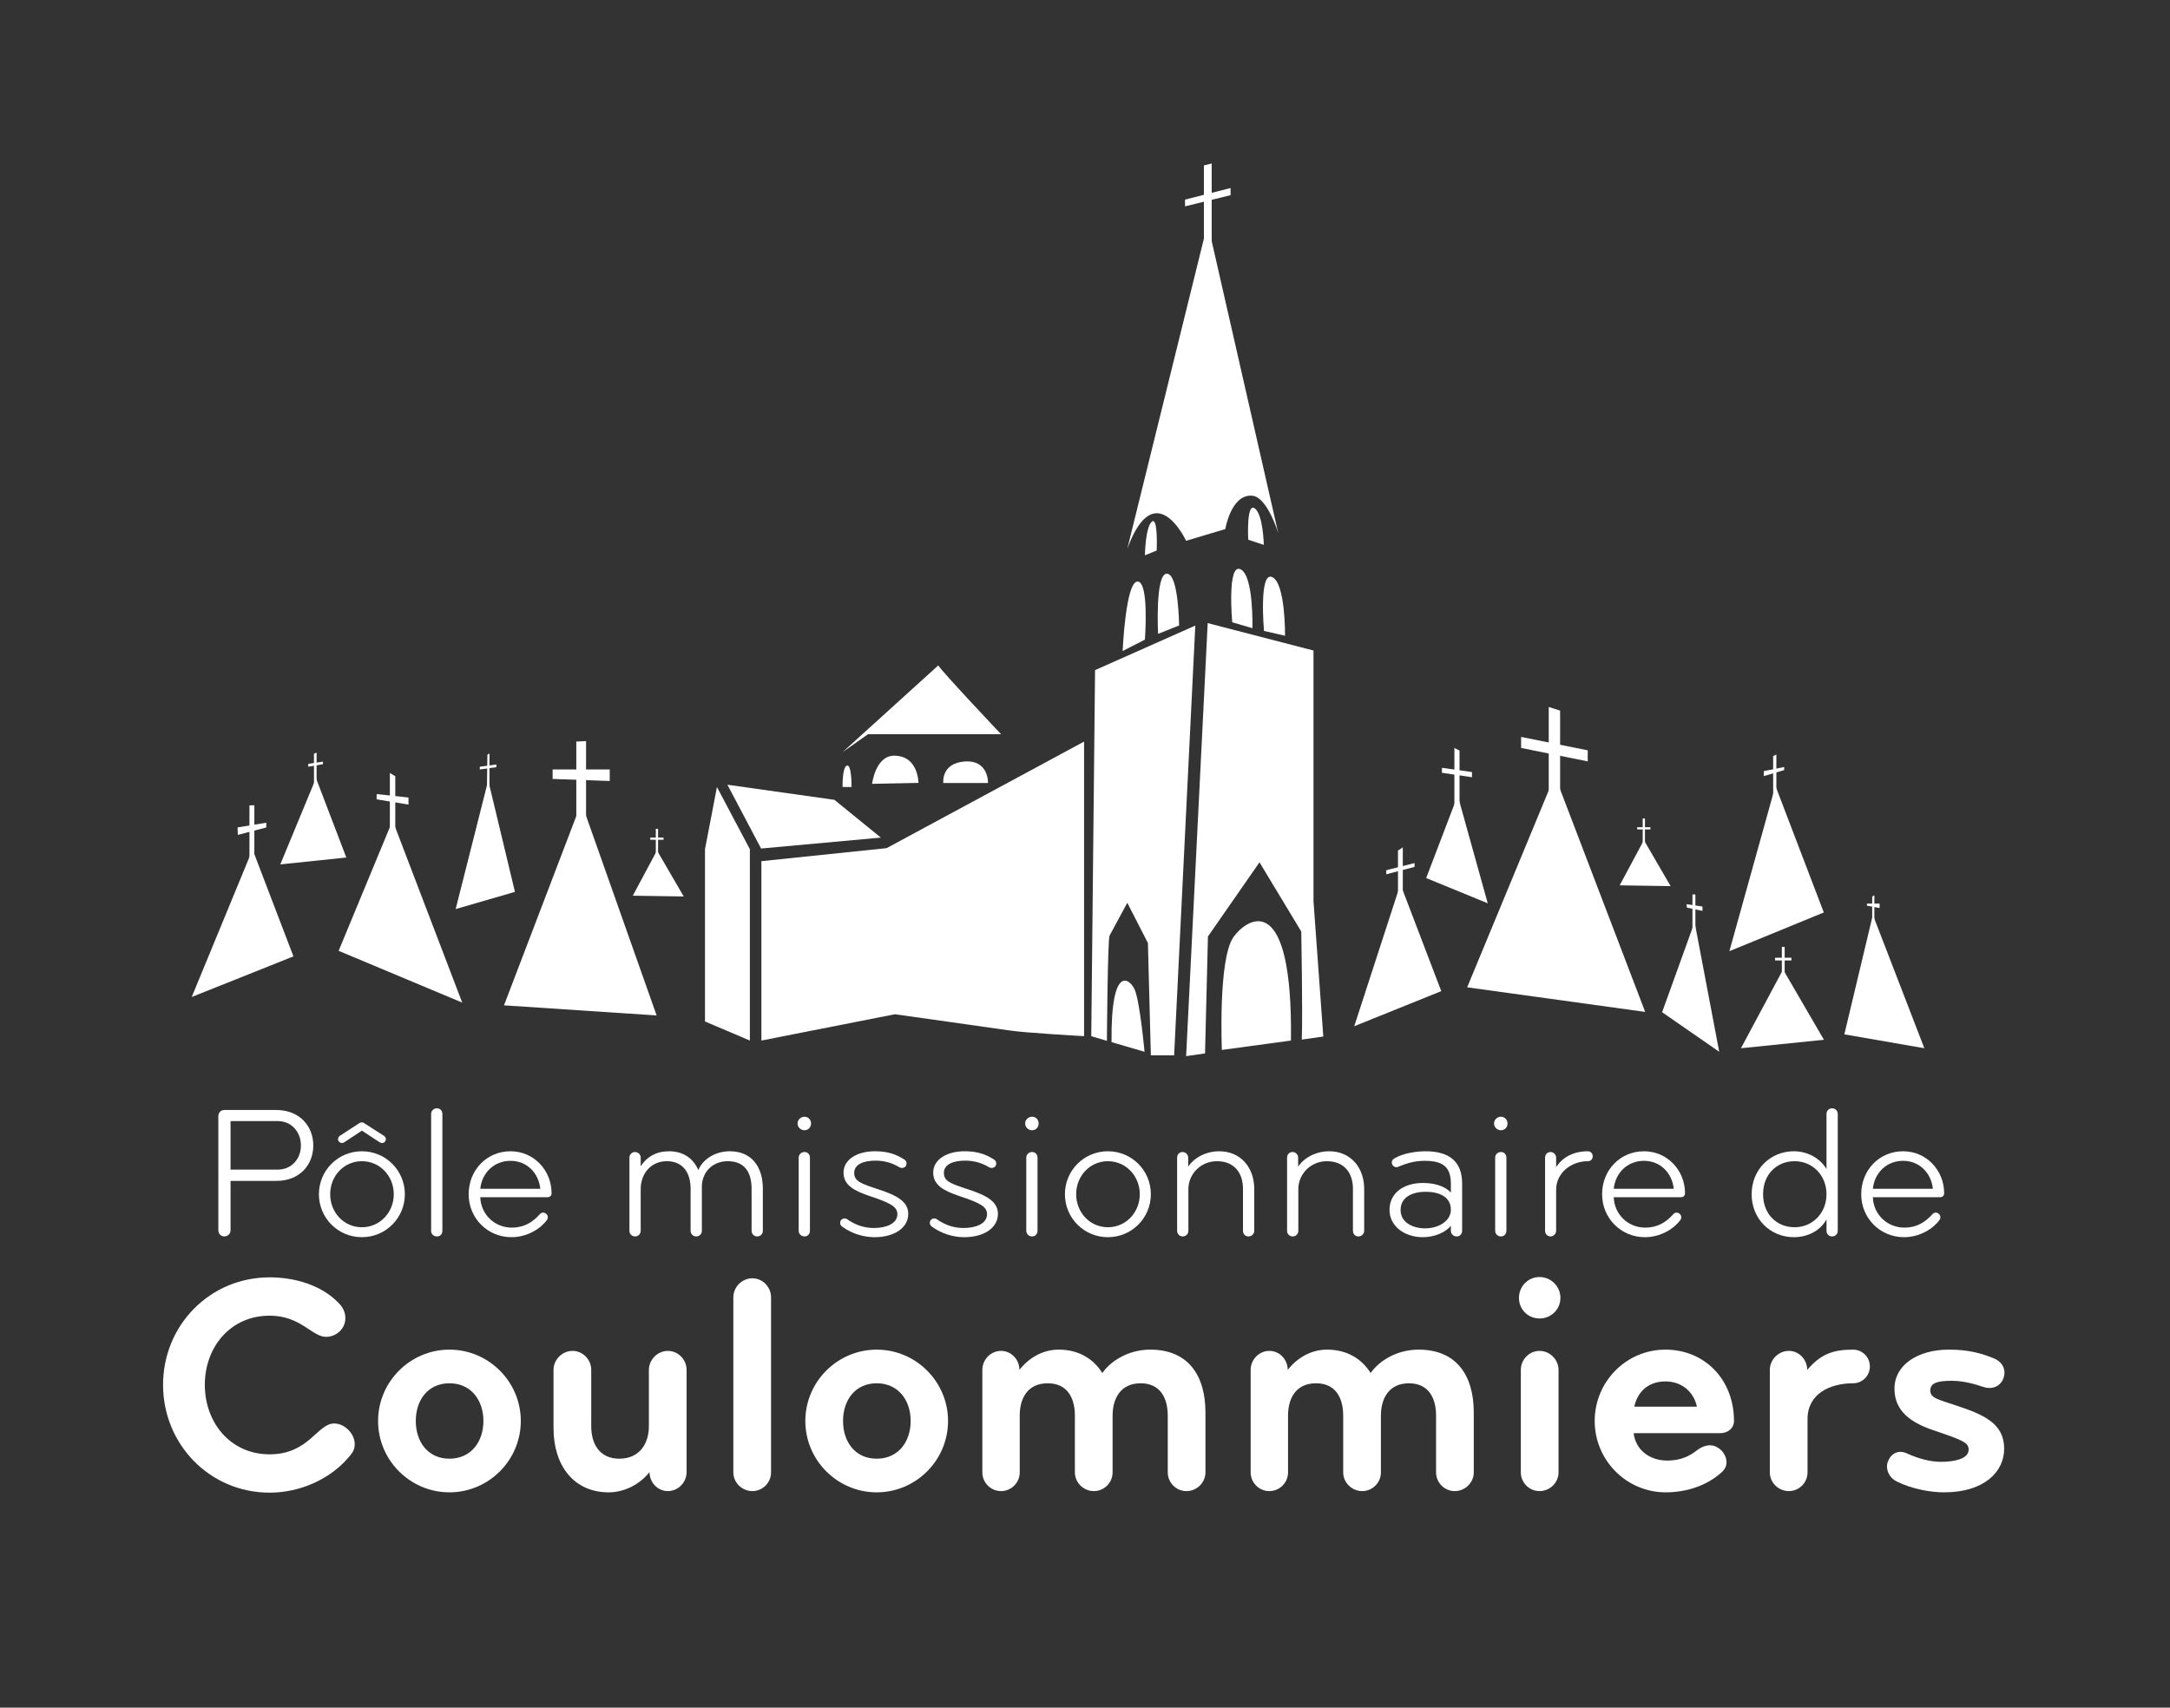 <?xml version="1.0" encoding="UTF-8" standalone="no"?>
<!-- Generator: Adobe Illustrator 27.0.1, SVG Export Plug-In . SVG Version: 6.00 Build 0)  -->

<svg
   version="1.1"
   id="Calque_1"
   x="0px"
   y="0px"
   viewBox="0 0 711.25 559.78"
   style="enable-background:new 0 0 711.25 559.78;"
   xml:space="preserve"
   sodipodi:docname="PoleMissionnaireCoulommiers-LOGO_white_fullpath.svg"
   inkscape:export-filename="PoleMissionnaireCoulommiers-LOGO_black.png"
   inkscape:export-xdpi="400.06186"
   inkscape:export-ydpi="400.06186"
   inkscape:version="1.2.2 (b0a8486541, 2022-12-01)"
   xmlns:inkscape="http://www.inkscape.org/namespaces/inkscape"
   xmlns:sodipodi="http://sodipodi.sourceforge.net/DTD/sodipodi-0.dtd"
   xmlns="http://www.w3.org/2000/svg"
   xmlns:svg="http://www.w3.org/2000/svg"><rect x="0" y="0" width="711.25" height="559.78" fill="#333333" stroke="none"/><defs
   id="defs205" /><sodipodi:namedview
   id="namedview203"
   pagecolor="#ffffff"
   bordercolor="#666666"
   borderopacity="1.0"
   inkscape:showpageshadow="2"
   inkscape:pageopacity="0.0"
   inkscape:pagecheckerboard="0"
   inkscape:deskcolor="#d1d1d1"
   showgrid="false"
   inkscape:zoom="1.8346492"
   inkscape:cx="178.50824"
   inkscape:cy="280.98015"
   inkscape:window-width="3386"
   inkscape:window-height="1376"
   inkscape:window-x="54"
   inkscape:window-y="27"
   inkscape:window-maximized="1"
   inkscape:current-layer="Calque_1" />
<style
   type="text/css"
   id="style2">
	.st0{fill:#6DA5B3;}
	.st1{font-family:'Bryant-Regular';}
	.st2{font-size:61.498px;}
	.st3{font-family:'Bryant-Bold';}
	.st4{font-size:102.142px;}
</style>
<g
   aria-label="Pôle missionnaire de "
   transform="matrix(1 0 0 1 65.111 404.82)"
   id="text8"
   style="fill:#ffffff"><path
     d="m 37.575,-29.334 c 0,-6.211 -4.366,-11.623 -12.177,-11.623 H 8.425 c -1.107,0 -1.968,0.861 -1.968,1.968 V -1.476 c 0,1.107 0.861,1.968 1.968,1.968 1.107,0 2.029,-0.861 2.029,-1.968 v -16.235 h 15.005 c 7.81,0 12.115,-5.412 12.115,-11.623 z m -4.059,0 c 0,4.243 -2.89,7.933 -7.687,7.933 H 10.455 v -15.928 h 15.374 c 4.797,0 7.687,3.751 7.687,7.995 z"
     style="font-size:61.498px;font-family:Bryant-Regular"
     id="path542" /><path
     d="m 61.374,-31.425 c -0.061,-0.43 -0.246,-0.799 -0.615,-1.045 l -6.519,-4.182 c -0.184,-0.184 -0.492,-0.246 -0.799,-0.246 -0.246,0 -0.492,0.061 -0.676,0.184 l -6.519,4.243 c -0.307,0.246 -0.553,0.615 -0.553,1.045 -0.061,0.246 0,0.43 0.184,0.676 0.184,0.369 0.676,0.615 1.107,0.615 0.184,0 0.43,-0.061 0.676,-0.184 l 5.842,-3.874 5.904,3.874 c 0.184,0.123 0.553,0.184 0.799,0.184 0.369,0 0.738,-0.246 0.984,-0.615 0.123,-0.246 0.184,-0.43 0.184,-0.676 z m 6.211,18.08 c 0,-7.81 -6.273,-14.083 -14.083,-14.083 -7.81,0 -14.083,6.273 -14.083,14.083 0,7.81 6.273,14.083 14.083,14.083 7.81,0 14.083,-6.273 14.083,-14.083 z m -3.628,0 c 0,5.904 -4.489,10.824 -10.455,10.824 -5.965,0 -10.393,-4.92 -10.393,-10.824 0,-5.904 4.428,-10.824 10.393,-10.824 5.965,0 10.455,4.92 10.455,10.824 z"
     style="font-size:61.498px;font-family:Bryant-Regular"
     id="path544" /><path
     d="M 79.885,-1.291 V -39.666 c 0,-1.045 -0.738,-1.845 -1.783,-1.845 -1.045,0 -1.906,0.799 -1.906,1.845 v 38.374 c 0,1.045 0.861,1.783 1.906,1.783 1.045,0 1.783,-0.738 1.783,-1.783 z"
     style="font-size:61.498px;font-family:Bryant-Regular"
     id="path546" /><path
     d="m 115.677,-13.652 c 0,-7.503 -5.781,-13.775 -13.468,-13.775 -7.81,0 -13.714,6.211 -13.714,14.083 0,7.872 6.211,14.083 14.021,14.083 5.104,0 9.471,-2.706 11.562,-5.535 0.246,-0.307 0.369,-0.676 0.369,-0.984 0,-0.43 -0.184,-0.861 -0.553,-1.168 -0.307,-0.246 -0.676,-0.369 -0.984,-0.369 -0.43,0 -0.799,0.184 -1.168,0.615 -2.275,2.521 -5.043,4.305 -9.102,4.305 -5.719,0 -10.147,-4.428 -10.332,-9.963 22.016,0 21.955,0 21.955,0 0.861,0 1.414,-0.492 1.414,-1.291 z m -3.69,-1.476 H 92.308 c 0.553,-5.227 4.489,-9.163 9.901,-9.163 5.412,0 9.225,3.997 9.778,9.163 z"
     style="font-size:61.498px;font-family:Bryant-Regular"
     id="path548" /><path
     d="m 184.923,-1.353 v -13.837 c 0,-7.011 -3.567,-12.238 -10.824,-12.238 -4.366,0 -8.61,2.214 -10.332,6.15 -1.537,-3.628 -4.735,-6.15 -9.594,-6.15 -4.12,0 -7.257,1.783 -9.286,4.92 v -2.829 c 0,-1.045 -0.861,-1.845 -1.845,-1.845 -1.045,0 -1.845,0.799 -1.845,1.845 v 23.984 c 0,1.045 0.799,1.845 1.845,1.845 1.045,0 1.845,-0.799 1.845,-1.845 V -15.005 c 0,-4.981 3.259,-9.163 8.548,-9.163 5.412,0 7.81,3.936 7.81,9.04 v 13.775 c 0,1.045 0.799,1.845 1.845,1.845 1.045,0 1.845,-0.799 1.845,-1.845 V -15.743 c 0,-4.858 3.505,-8.425 8.487,-8.425 5.781,0 7.81,3.936 7.81,9.04 v 13.775 c 0,1.045 0.799,1.845 1.845,1.845 1.045,0 1.845,-0.799 1.845,-1.845 z"
     style="font-size:61.498px;font-family:Bryant-Regular"
     id="path550" /><path
     d="m 200.728,-36.53 c 0,-1.23 -0.922,-2.214 -2.152,-2.214 -1.23,0 -2.275,0.984 -2.275,2.214 0,1.23 1.045,2.214 2.275,2.214 1.23,0 2.152,-0.984 2.152,-2.214 z m -0.369,35.177 v -23.984 c 0,-1.045 -0.738,-1.845 -1.783,-1.845 -1.045,0 -1.906,0.799 -1.906,1.845 v 23.984 c 0,1.045 0.861,1.845 1.906,1.845 1.045,0 1.783,-0.799 1.783,-1.845 z"
     style="font-size:61.498px;font-family:Bryant-Regular"
     id="path552" /><path
     d="m 232.584,-6.888 c 0,-3.997 -3.628,-6.027 -9.594,-7.995 -6.027,-1.968 -8.118,-2.706 -8.118,-5.473 0,-2.706 2.89,-3.997 7.011,-3.997 2.829,0 5.473,0.738 7.872,2.214 0.246,0.123 0.553,0.184 0.799,0.184 0.492,0 1.045,-0.246 1.291,-0.738 0.123,-0.246 0.184,-0.492 0.184,-0.738 0,-0.492 -0.246,-0.984 -0.738,-1.291 -2.706,-1.722 -5.412,-2.706 -9.655,-2.706 -5.719,0 -10.27,2.644 -10.27,7.011 0,4.243 3.751,6.027 8.61,7.687 6.457,2.152 9.04,3.382 9.04,5.904 0,3.259 -3.874,4.551 -7.687,4.551 -3.259,0 -6.088,-0.984 -8.794,-2.89 -0.246,-0.184 -0.553,-0.246 -0.861,-0.246 -0.43,0 -0.861,0.184 -1.168,0.615 -0.184,0.246 -0.246,0.553 -0.246,0.861 0,0.43 0.246,0.922 0.615,1.168 3.259,2.398 7.134,3.505 10.639,3.505 6.703,0 11.07,-3.198 11.07,-7.626 z"
     style="font-size:61.498px;font-family:Bryant-Regular"
     id="path554" /><path
     d="m 261.979,-6.888 c 0,-3.997 -3.628,-6.027 -9.594,-7.995 -6.027,-1.968 -8.118,-2.706 -8.118,-5.473 0,-2.706 2.89,-3.997 7.011,-3.997 2.829,0 5.473,0.738 7.872,2.214 0.246,0.123 0.553,0.184 0.799,0.184 0.492,0 1.045,-0.246 1.291,-0.738 0.123,-0.246 0.184,-0.492 0.184,-0.738 0,-0.492 -0.246,-0.984 -0.738,-1.291 -2.706,-1.722 -5.412,-2.706 -9.655,-2.706 -5.719,0 -10.27,2.644 -10.27,7.011 0,4.243 3.751,6.027 8.61,7.687 6.457,2.152 9.04,3.382 9.04,5.904 0,3.259 -3.874,4.551 -7.687,4.551 -3.259,0 -6.088,-0.984 -8.794,-2.89 -0.246,-0.184 -0.553,-0.246 -0.861,-0.246 -0.43,0 -0.861,0.184 -1.168,0.615 -0.184,0.246 -0.246,0.553 -0.246,0.861 0,0.43 0.246,0.922 0.615,1.168 3.259,2.398 7.134,3.505 10.639,3.505 6.703,0 11.07,-3.198 11.07,-7.626 z"
     style="font-size:61.498px;font-family:Bryant-Regular"
     id="path556" /><path
     d="m 275.324,-36.53 c 0,-1.23 -0.922,-2.214 -2.152,-2.214 -1.23,0 -2.275,0.984 -2.275,2.214 0,1.23 1.045,2.214 2.275,2.214 1.23,0 2.152,-0.984 2.152,-2.214 z m -0.369,35.177 v -23.984 c 0,-1.045 -0.738,-1.845 -1.783,-1.845 -1.045,0 -1.906,0.799 -1.906,1.845 v 23.984 c 0,1.045 0.861,1.845 1.906,1.845 1.045,0 1.783,-0.799 1.783,-1.845 z"
     style="font-size:61.498px;font-family:Bryant-Regular"
     id="path558" /><path
     d="m 312.1,-13.345 c 0,-7.81 -6.273,-14.083 -14.083,-14.083 -7.81,0 -14.083,6.273 -14.083,14.083 0,7.81 6.273,14.083 14.083,14.083 7.81,0 14.083,-6.273 14.083,-14.083 z m -3.628,0 c 0,5.904 -4.489,10.824 -10.455,10.824 -5.965,0 -10.393,-4.92 -10.393,-10.824 0,-5.904 4.428,-10.824 10.393,-10.824 5.965,0 10.455,4.92 10.455,10.824 z"
     style="font-size:61.498px;font-family:Bryant-Regular"
     id="path560" /><path
     d="m 345.985,-1.353 v -13.714 c 0,-7.011 -4.428,-12.361 -11.5,-12.361 -4.12,0 -8.118,1.968 -10.147,5.043 v -2.952 c 0,-1.045 -0.861,-1.845 -1.845,-1.845 -1.045,0 -1.783,0.799 -1.783,1.845 v 23.984 c 0,1.045 0.799,1.845 1.845,1.845 1.045,0 1.845,-0.799 1.845,-1.845 V -15.005 c 0,-4.981 4.059,-9.163 9.348,-9.163 5.781,0 8.548,3.936 8.548,9.04 v 13.775 c 0,1.045 0.738,1.845 1.783,1.845 1.045,0 1.906,-0.799 1.906,-1.845 z"
     style="font-size:61.498px;font-family:Bryant-Regular"
     id="path562" /><path
     d="m 382.023,-1.353 v -13.714 c 0,-7.011 -4.428,-12.361 -11.5,-12.361 -4.12,0 -8.118,1.968 -10.147,5.043 v -2.952 c 0,-1.045 -0.861,-1.845 -1.845,-1.845 -1.045,0 -1.783,0.799 -1.783,1.845 v 23.984 c 0,1.045 0.799,1.845 1.845,1.845 1.045,0 1.845,-0.799 1.845,-1.845 V -15.005 c 0,-4.981 4.059,-9.163 9.348,-9.163 5.781,0 8.548,3.936 8.548,9.04 v 13.775 c 0,1.045 0.738,1.845 1.783,1.845 1.045,0 1.906,-0.799 1.906,-1.845 z"
     style="font-size:61.498px;font-family:Bryant-Regular"
     id="path564" /><path
     d="m 414.124,-1.353 v -15.497 c 0,-7.38 -4.428,-10.578 -11.992,-10.578 -2.952,0 -7.318,0.615 -10.209,2.337 -0.553,0.307 -0.861,0.799 -0.861,1.353 0,0.246 0.061,0.492 0.184,0.676 0.246,0.553 0.799,0.861 1.353,0.861 0.184,0 0.43,-0.061 0.676,-0.184 2.644,-1.107 5.35,-1.906 8.548,-1.906 5.904,0 8.487,1.906 8.61,7.195 v 3.198 c -1.906,-2.029 -5.166,-3.136 -9.163,-3.136 -6.211,0 -10.947,3.198 -10.947,8.856 0,5.166 4.735,8.917 10.947,8.917 3.997,0 7.626,-1.722 9.163,-3.751 v 1.66 c 0,1.045 0.861,1.845 1.906,1.845 1.045,0 1.783,-0.799 1.783,-1.845 z m -3.69,-6.888 c 0,3.567 -3.874,6.088 -8.487,6.088 -3.751,0 -7.995,-1.783 -7.995,-6.027 0,-4.243 3.874,-5.965 8.179,-5.965 4.366,0 8.302,1.537 8.302,5.904 z"
     style="font-size:61.498px;font-family:Bryant-Regular"
     id="path566" /><path
     d="m 429.007,-36.53 c 0,-1.23 -0.922,-2.214 -2.152,-2.214 -1.23,0 -2.275,0.984 -2.275,2.214 0,1.23 1.045,2.214 2.275,2.214 1.23,0 2.152,-0.984 2.152,-2.214 z m -0.369,35.177 v -23.984 c 0,-1.045 -0.738,-1.845 -1.783,-1.845 -1.045,0 -1.906,0.799 -1.906,1.845 v 23.984 c 0,1.045 0.861,1.845 1.906,1.845 1.045,0 1.783,-0.799 1.783,-1.845 z"
     style="font-size:61.498px;font-family:Bryant-Regular"
     id="path568" /><path
     d="m 456.927,-25.767 c 0,-0.922 -0.676,-1.66 -1.599,-1.66 -4.551,0 -8.241,1.845 -10.393,5.227 v -3.136 c 0,-1.045 -0.861,-1.845 -1.845,-1.845 -1.045,0 -1.783,0.799 -1.783,1.845 v 23.984 c 0,1.045 0.799,1.845 1.783,1.845 0.984,0 1.845,-0.861 1.845,-1.845 V -14.759 c 0,-5.658 4.981,-9.409 10.393,-9.409 0.922,0 1.599,-0.676 1.599,-1.599 z"
     style="font-size:61.498px;font-family:Bryant-Regular"
     id="path570" /><path
     d="m 487.183,-13.652 c 0,-7.503 -5.781,-13.775 -13.468,-13.775 -7.81,0 -13.714,6.211 -13.714,14.083 0,7.872 6.211,14.083 14.021,14.083 5.104,0 9.471,-2.706 11.562,-5.535 0.246,-0.307 0.369,-0.676 0.369,-0.984 0,-0.43 -0.184,-0.861 -0.553,-1.168 -0.307,-0.246 -0.676,-0.369 -0.984,-0.369 -0.43,0 -0.799,0.184 -1.168,0.615 -2.275,2.521 -5.043,4.305 -9.102,4.305 -5.719,0 -10.147,-4.428 -10.332,-9.963 22.016,0 21.955,0 21.955,0 0.861,0 1.414,-0.492 1.414,-1.291 z m -3.69,-1.476 h -19.679 c 0.553,-5.227 4.489,-9.163 9.901,-9.163 5.412,0 9.225,3.997 9.778,9.163 z"
     style="font-size:61.498px;font-family:Bryant-Regular"
     id="path572" /><path
     d="m 537.242,-1.353 v -38.313 c 0,-1.045 -0.799,-1.845 -1.845,-1.845 -1.045,0 -1.845,0.799 -1.845,1.845 v 18.08 c -1.906,-3.321 -5.965,-5.842 -10.701,-5.842 -7.749,0 -13.837,6.027 -13.837,14.083 0,8.056 6.088,14.083 13.837,14.083 4.674,0 8.733,-2.214 10.701,-5.842 v 3.751 c 0,1.045 0.799,1.845 1.845,1.845 1.045,0 1.845,-0.799 1.845,-1.845 z m -3.69,-11.992 c 0,6.088 -4.489,10.824 -10.455,10.824 -5.965,0 -10.332,-4.428 -10.332,-10.824 0,-6.396 4.366,-10.824 10.332,-10.824 5.965,0 10.455,4.735 10.455,10.824 z"
     style="font-size:61.498px;font-family:Bryant-Regular"
     id="path574" /><path
     d="m 572.112,-13.652 c 0,-7.503 -5.781,-13.775 -13.468,-13.775 -7.81,0 -13.714,6.211 -13.714,14.083 0,7.872 6.211,14.083 14.021,14.083 5.104,0 9.471,-2.706 11.562,-5.535 0.246,-0.307 0.369,-0.676 0.369,-0.984 0,-0.43 -0.184,-0.861 -0.553,-1.168 -0.307,-0.246 -0.676,-0.369 -0.984,-0.369 -0.43,0 -0.799,0.184 -1.168,0.615 -2.275,2.521 -5.043,4.305 -9.102,4.305 -5.719,0 -10.147,-4.428 -10.332,-9.963 22.016,0 21.955,0 21.955,0 0.861,0 1.414,-0.492 1.414,-1.291 z m -3.69,-1.476 h -19.679 c 0.553,-5.227 4.489,-9.163 9.901,-9.163 5.412,0 9.225,3.997 9.778,9.163 z"
     style="font-size:61.498px;font-family:Bryant-Regular"
     id="path576" /></g>
<g
   aria-label="Coulommiers"
   transform="matrix(1 0 0 1 49.358 487.976)"
   id="text10"
   style="font-size:102.142px;font-family:Bryant-Bold;fill:#ffffff"
   class="st0 st3 st4"><path
     d="m 66.903,-14.606 c 0,-3.371 -3.269,-6.741 -6.741,-6.741 -5.516,0 -8.273,10.112 -21.143,10.112 -12.87,0 -21.245,-10.418 -21.245,-22.778 0,-12.359 8.376,-22.675 21.245,-22.675 10.214,0 13.891,6.946 18.488,6.946 3.371,0 6.333,-2.656 6.333,-6.129 0,-1.941 -0.817,-3.575 -2.145,-4.903 -5.72,-6.026 -14.606,-8.478 -22.675,-8.478 -19.611,0 -34.932,15.73 -34.932,35.239 0,19.509 15.321,35.341 34.932,35.341 9.908,0 20.122,-4.392 26.455,-12.257 0.919,-1.124 1.43,-2.145 1.43,-3.677 z"
     id="path675" /><path
     d="m 121.344,-22.165 c 0,-12.87 -10.521,-23.39 -23.39,-23.39 -12.87,0 -23.39,10.521 -23.39,23.39 0,12.87 10.521,23.39 23.39,23.39 12.87,0 23.39,-10.521 23.39,-23.39 z m -12.257,0 c 0,6.843 -4.086,12.359 -11.133,12.359 -7.048,0 -11.031,-5.516 -11.031,-12.359 0,-6.843 3.984,-12.359 11.031,-12.359 7.048,0 11.133,5.516 11.133,12.359 z"
     id="path677" /><path
     d="M 175.684,-5.414 V -38.916 c 0,-3.371 -2.758,-6.231 -6.129,-6.231 -3.371,0 -6.231,2.86 -6.231,6.231 v 18.488 c 0,5.414 -2.86,10.623 -9.703,10.623 -6.333,0 -9.193,-4.699 -9.193,-10.623 v -18.488 c 0,-3.371 -2.758,-6.231 -6.129,-6.231 -3.371,0 -6.231,2.86 -6.231,6.231 v 19.1 c 0,12.257 6.639,21.041 18.079,21.041 5.414,0 10.418,-2.86 13.381,-6.639 0,3.371 2.656,6.231 6.026,6.231 3.371,0 6.129,-2.86 6.129,-6.231 z"
     id="path679" /><path
     d="M 203.364,-5.311 V -62.715 c 0,-3.371 -2.758,-6.231 -6.128,-6.231 -3.371,0 -6.231,2.86 -6.231,6.231 v 57.404 c 0,3.371 2.86,6.129 6.231,6.129 3.371,0 6.128,-2.758 6.128,-6.129 z"
     id="path681" /><path
     d="m 261.381,-22.165 c 0,-12.87 -10.521,-23.39 -23.39,-23.39 -12.87,0 -23.39,10.521 -23.39,23.39 0,12.87 10.521,23.39 23.39,23.39 12.87,0 23.39,-10.521 23.39,-23.39 z m -12.257,0 c 0,6.843 -4.086,12.359 -11.133,12.359 -7.048,0 -11.031,-5.516 -11.031,-12.359 0,-6.843 3.984,-12.359 11.031,-12.359 7.048,0 11.133,5.516 11.133,12.359 z"
     id="path683" /><path
     d="M 345.75,-5.311 V -24.923 c 0,-12.257 -5.72,-20.633 -18.079,-20.633 -6.946,0 -12.768,3.473 -15.73,7.661 -2.962,-4.699 -7.763,-7.661 -14.3,-7.661 -5.414,0 -9.908,2.86 -12.87,6.639 0,-3.371 -2.656,-6.231 -6.026,-6.231 -3.371,0 -6.129,2.86 -6.129,6.231 v 33.605 c 0,3.371 2.758,6.129 6.129,6.129 3.371,0 6.128,-2.758 6.128,-6.129 V -23.901 c 0,-5.414 2.349,-10.623 9.193,-10.623 6.333,0 8.886,4.699 8.886,10.623 v 18.59 c 0,3.371 2.86,6.129 6.231,6.129 3.371,0 6.128,-2.758 6.128,-6.129 V -23.901 c 0,-5.414 2.451,-10.623 9.193,-10.623 6.333,0 8.886,4.699 8.886,10.623 v 18.59 c 0,3.371 2.758,6.129 6.128,6.129 3.371,0 6.231,-2.758 6.231,-6.129 z"
     id="path685" /><path
     d="M 433.694,-5.311 V -24.923 c 0,-12.257 -5.72,-20.633 -18.079,-20.633 -6.946,0 -12.768,3.473 -15.73,7.661 -2.962,-4.699 -7.763,-7.661 -14.3,-7.661 -5.414,0 -9.908,2.86 -12.87,6.639 0,-3.371 -2.656,-6.231 -6.026,-6.231 -3.371,0 -6.129,2.86 -6.129,6.231 v 33.605 c 0,3.371 2.758,6.129 6.129,6.129 3.371,0 6.128,-2.758 6.128,-6.129 V -23.901 c 0,-5.414 2.349,-10.623 9.193,-10.623 6.333,0 8.886,4.699 8.886,10.623 v 18.59 c 0,3.371 2.86,6.129 6.231,6.129 3.371,0 6.129,-2.758 6.129,-6.129 V -23.901 c 0,-5.414 2.451,-10.623 9.193,-10.623 6.333,0 8.886,4.699 8.886,10.623 v 18.59 c 0,3.371 2.758,6.129 6.128,6.129 3.371,0 6.231,-2.758 6.231,-6.129 z"
     id="path687" /><path
     d="m 462.089,-62.511 c 0,-3.779 -3.064,-6.843 -6.843,-6.843 -3.779,0 -6.741,3.064 -6.741,6.843 0,3.779 2.962,6.741 6.741,6.741 3.779,0 6.843,-2.962 6.843,-6.741 z m -0.613,57.199 V -38.916 c 0,-3.371 -2.86,-6.231 -6.231,-6.231 -3.371,0 -6.129,2.86 -6.129,6.231 v 33.605 c 0,3.371 2.758,6.129 6.129,6.129 3.371,0 6.231,-2.758 6.231,-6.129 z"
     id="path689" /><path
     d="m 518.982,-22.165 c 0,-13.585 -9.601,-23.39 -22.471,-23.39 -12.87,0 -23.186,10.521 -23.186,23.39 0,12.87 10.418,23.39 23.288,23.39 6.333,0 13.278,-1.941 18.386,-6.639 1.021,-0.919 1.532,-2.043 1.532,-3.166 0,-1.532 -0.715,-3.064 -1.941,-4.188 -1.021,-0.919 -2.247,-1.43 -3.473,-1.43 -1.43,0 -2.962,0.613 -4.392,1.736 -2.349,1.839 -5.311,3.269 -9.601,3.269 -6.026,0 -10.418,-3.677 -11.031,-8.988 h 28.498 c 2.349,0 4.392,-1.634 4.392,-3.984 z m -12.155,-4.699 h -20.53 c 1.124,-5.107 4.801,-8.273 10.214,-8.273 5.414,0 9.295,3.473 10.316,8.273 z"
     id="path691" /><path
     d="m 563.516,-40.04 c 0,-3.064 -2.451,-5.516 -5.516,-5.516 -6.741,0 -10.623,1.532 -15.015,6.639 0,-3.371 -2.656,-6.231 -6.026,-6.231 -3.371,0 -6.231,2.86 -6.231,6.231 v 33.605 c 0,3.371 2.86,6.129 6.231,6.129 3.371,0 6.128,-2.758 6.128,-6.129 V -22.778 c 0,-8.376 7.456,-11.746 14.913,-11.746 3.064,0 5.516,-2.451 5.516,-5.516 z"
     id="path693" /><path
     d="m 607.641,-37.997 c 0,-2.043 -1.226,-3.779 -3.473,-4.699 -4.392,-1.736 -8.273,-2.86 -14.811,-2.86 -10.112,0 -17.773,5.005 -17.773,12.768 0,5.924 3.371,10.418 12.257,13.483 10.214,3.473 12.053,4.188 12.053,6.537 0,3.064 -4.801,3.984 -8.988,3.984 -3.677,0 -7.354,-1.021 -11.031,-2.656 -0.817,-0.409 -1.634,-0.613 -2.349,-0.613 -1.736,0 -3.269,1.124 -3.984,2.962 -0.306,0.613 -0.409,1.226 -0.409,1.839 0,1.941 1.124,3.881 3.166,4.903 4.903,2.451 11.031,3.575 15.526,3.575 13.176,0 19.713,-6.741 19.713,-14.3 0,-8.376 -6.843,-11.236 -15.832,-14.198 -6.128,-2.043 -8.376,-2.451 -8.376,-4.903 0,-2.554 2.554,-3.166 7.048,-3.166 3.473,0 7.15,0.919 10.418,2.043 0.613,0.204 1.226,0.306 1.736,0.306 2.145,0.102 4.086,-1.124 4.801,-3.269 0.204,-0.613 0.306,-1.124 0.306,-1.736 z"
     id="path695" /></g>
<g
   id="g200"
   style="fill:#ffffff">
	<g
   id="g20"
   style="fill:#ffffff">
		<polyline
   class="st0"
   points="443.87,336.41 459.01,289.85 472.4,324.9   "
   id="polyline12"
   style="fill:#ffffff" />
		<g
   id="g18"
   style="fill:#ffffff">
			<polygon
   class="st0"
   points="459.79,308.64 458.21,308.64 458.21,278.82 459.79,277.78    "
   id="polygon14"
   style="fill:#ffffff" />
			<polygon
   class="st0"
   points="454.36,285.27 454.36,286.6 463.64,284.18 463.64,282.92    "
   id="polygon16"
   style="fill:#ffffff" />
		</g>
	</g>
	<g
   id="g30"
   style="fill:#ffffff">
		<polyline
   class="st0"
   points="487.63,296.11 477.79,260.76 467.45,287.83   "
   id="polyline22"
   style="fill:#ffffff" />
		<g
   id="g28"
   style="fill:#ffffff">
			<polygon
   class="st0"
   points="476.7,277.91 478.38,277.91 478.38,246.05 476.7,245.18    "
   id="polygon24"
   style="fill:#ffffff" />
			<polygon
   class="st0"
   points="482.46,253.08 482.46,254.78 472.62,253.33 472.62,251.7    "
   id="polygon26"
   style="fill:#ffffff" />
		</g>
	</g>
	<g
   id="g40"
   style="fill:#ffffff">
		<polyline
   class="st0"
   points="566.83,311.81 581.92,257.59 597.78,299.11   "
   id="polyline32"
   style="fill:#ffffff" />
		<g
   id="g38"
   style="fill:#ffffff">
			<polygon
   class="st0"
   points="582.23,267.84 581.18,267.84 581.18,247.86 582.23,247.34    "
   id="polygon34"
   style="fill:#ffffff" />
			<polygon
   class="st0"
   points="578.12,252.78 578.12,254.41 584.79,252.44 584.79,251.42    "
   id="polygon36"
   style="fill:#ffffff" />
		</g>
	</g>
	<g
   id="g50"
   style="fill:#ffffff">
		<polyline
   class="st0"
   points="480.89,323.65 509.63,254.25 539.23,331.71   "
   id="polyline42"
   style="fill:#ffffff" />
		<g
   id="g48"
   style="fill:#ffffff">
			<polygon
   class="st0"
   points="511.35,304.33 507.62,304.33 507.62,231.75 511.35,232.95    "
   id="polygon44"
   style="fill:#ffffff" />
			<polygon
   class="st0"
   points="498.57,241.57 498.57,245.18 520.4,249.59 520.4,245.96    "
   id="polygon46"
   style="fill:#ffffff" />
		</g>
	</g>
	<g
   id="g60"
   style="fill:#ffffff">
		<polyline
   class="st0"
   points="215.22,332.87 190.57,263.12 165.19,329.56   "
   id="polyline52"
   style="fill:#ffffff" />
		<g
   id="g58"
   style="fill:#ffffff">
			<polygon
   class="st0"
   points="188.89,305.18 192.09,305.18 192.09,242.93 188.89,243.09    "
   id="polygon54"
   style="fill:#ffffff" />
			<polygon
   class="st0"
   points="199.85,252.24 199.85,256.02 181.13,255.34 181.13,252.24    "
   id="polygon56"
   style="fill:#ffffff" />
		</g>
	</g>
	<g
   id="g70"
   style="fill:#ffffff">
		<polyline
   class="st0"
   points="544.78,331.81 555.43,302.28 563.5,344.78   "
   id="polyline62"
   style="fill:#ffffff" />
		<g
   id="g68"
   style="fill:#ffffff">
			<rect
   x="554.73"
   y="293.21"
   class="st0"
   width="0.96"
   height="18.6"
   id="rect64"
   style="fill:#ffffff" />
			<polygon
   class="st0"
   points="552.8,296.41 552.89,297.51 558.01,298.6 558.01,297.17    "
   id="polygon66"
   style="fill:#ffffff" />
		</g>
	</g>
	<g
   id="g80"
   style="fill:#ffffff">
		<polyline
   class="st0"
   points="570.62,343.62 584.43,317.82 597.82,340.85   "
   id="polyline72"
   style="fill:#ffffff" />
		<g
   id="g78"
   style="fill:#ffffff">
			<rect
   x="584.03"
   y="310.4"
   class="st0"
   width="0.92"
   height="17.82"
   id="rect74"
   style="fill:#ffffff" />
			
				<rect
   x="584.04"
   y="311.71"
   transform="matrix(6.123234e-17 -1 1 6.123234e-17 270.095 898.88)"
   class="st0"
   width="0.89"
   height="5.36"
   id="rect76"
   style="fill:#ffffff" />
		</g>
	</g>
	<g
   id="g90"
   style="fill:#ffffff">
		<polyline
   class="st0"
   points="149.35,298 160.02,255.81 168.78,292.36   "
   id="polyline82"
   style="fill:#ffffff" />
		<g
   id="g88"
   style="fill:#ffffff">
			<polygon
   class="st0"
   points="160.44,265.05 159.51,265.05 159.75,247.39 160.44,246.99    "
   id="polygon84"
   style="fill:#ffffff" />
			<polygon
   class="st0"
   points="157.26,251.34 157.26,252.24 162.69,251.49 162.69,250.59    "
   id="polygon86"
   style="fill:#ffffff" />
		</g>
	</g>
	<g
   id="g100"
   style="fill:#ffffff">
		<polyline
   class="st0"
   points="207.41,293.62 215.34,278.8 224.1,293.87   "
   id="polyline92"
   style="fill:#ffffff" />
		<g
   id="g98"
   style="fill:#ffffff">
			<rect
   x="214.95"
   y="271.69"
   class="st0"
   width="0.74"
   height="14.43"
   id="rect94"
   style="fill:#ffffff" />
			
				<rect
   x="214.96"
   y="272.75"
   transform="matrix(6.123234e-17 -1 1 6.123234e-17 -59.608 490.242)"
   class="st0"
   width="0.72"
   height="4.34"
   id="rect96"
   style="fill:#ffffff" />
		</g>
	</g>
	<g
   id="g110"
   style="fill:#ffffff">
		<polyline
   class="st0"
   points="530.88,290.22 538.81,275.4 547.57,290.48   "
   id="polyline102"
   style="fill:#ffffff" />
		<g
   id="g108"
   style="fill:#ffffff">
			<rect
   x="538.42"
   y="268.3"
   class="st0"
   width="0.74"
   height="14.43"
   id="rect104"
   style="fill:#ffffff" />
			
				<rect
   x="538.43"
   y="269.36"
   transform="matrix(6.123234e-17 -1 1 6.123234e-17 267.257 810.317)"
   class="st0"
   width="0.72"
   height="4.34"
   id="rect106"
   style="fill:#ffffff" />
		</g>
	</g>
	<g
   id="g120"
   style="fill:#ffffff">
		<polyline
   class="st0"
   points="604.51,339.07 613.86,299.89 630.73,343.62   "
   id="polyline112"
   style="fill:#ffffff" />
		<g
   id="g118"
   style="fill:#ffffff">
			<polygon
   class="st0"
   points="614.35,307.25 613.64,307.25 613.64,293.91 614.35,293.46    "
   id="polygon114"
   style="fill:#ffffff" />
			<polygon
   class="st0"
   points="611.92,296.2 611.92,296.89 616.07,297.67 616.07,296.2    "
   id="polygon116"
   style="fill:#ffffff" />
		</g>
	</g>
	<g
   id="g130"
   style="fill:#ffffff">
		<polyline
   class="st0"
   points="62.84,326.82 82.78,278.46 96.18,313.51   "
   id="polyline122"
   style="fill:#ffffff" />
		<g
   id="g128"
   style="fill:#ffffff">
			<polygon
   class="st0"
   points="83.37,294.79 81.76,294.79 81.76,264 83.37,263.98    "
   id="polygon124"
   style="fill:#ffffff" />
			<polygon
   class="st0"
   points="77.87,271.23 77.96,273.69 87.28,271.25 87.28,269.69    "
   id="polygon126"
   style="fill:#ffffff" />
		</g>
	</g>
	<g
   id="g140"
   style="fill:#ffffff">
		<polyline
   class="st0"
   points="91.87,283.36 103.57,255.09 113.51,281.1   "
   id="polyline132"
   style="fill:#ffffff" />
		<g
   id="g138"
   style="fill:#ffffff">
			<polygon
   class="st0"
   points="103.77,263.44 102.91,263.44 102.91,247.06 103.77,246.74    "
   id="polygon134"
   style="fill:#ffffff" />
			<polygon
   class="st0"
   points="101.05,250.39 101.02,251.34 105.85,250.51 105.85,249.67    "
   id="polygon136"
   style="fill:#ffffff" />
		</g>
	</g>
	<g
   id="g150"
   style="fill:#ffffff">
		<polyline
   class="st0"
   points="110.99,311.69 128.69,268.96 151.5,328.66   "
   id="polyline142"
   style="fill:#ffffff" />
		<g
   id="g148"
   style="fill:#ffffff">
			<polygon
   class="st0"
   points="129.56,288.1 127.78,288.1 127.78,253.39 129.56,254.45    "
   id="polygon144"
   style="fill:#ffffff" />
			<polygon
   class="st0"
   points="123.45,260.31 123.45,262.03 133.89,263.75 133.89,261.43    "
   id="polygon146"
   style="fill:#ffffff" />
		</g>
	</g>
	<g
   id="g198"
   style="fill:#ffffff">
		<g
   id="g186"
   style="fill:#ffffff">
			<g
   id="g154"
   style="fill:#ffffff">
				<path
   class="st0"
   d="M412.82,282.67l13.69,22.69c0,0,0.5,27.07,0.17,35.43l7.05-1.01l-3.21-44.32v-82.21l-34.68-8.99      l-7.07,141.95l6.2-0.89l0.95-38.33L412.82,282.67z"
   id="path152"
   style="fill:#ffffff" />
			</g>
			<path
   class="st0"
   d="M358.92,219.67l32.86-14.6l-6.94,140.88h-7.63l-0.96-36.81l-6.76-13.2l-5.82,10.79     c-0.64,1.93-0.86,34.48-0.86,34.48l-5.13-1.54L358.92,219.67z"
   id="path156"
   style="fill:#ffffff" />
			<path
   class="st0"
   d="M369.5,179.85l26.33-106.62l23.12,101.48c0,0-3.54-11.72-8.44-12.2c-6.97-0.69-8.9,10.92-8.9,10.92     l-12.85,3.85C388.77,177.28,378.55,155.33,369.5,179.85z"
   id="path158"
   style="fill:#ffffff" />
			<path
   class="st0"
   d="M375.26,209.68c0,0,1.46-19.05-2.42-19.05c-3.88,0-4.88,22.78-4.88,22.78L375.26,209.68z"
   id="path160"
   style="fill:#ffffff" />
			<path
   class="st0"
   d="M386.47,205.04c0,0-0.15-16.98-4.03-16.98c-3.88,0-2.86,19.72-2.86,19.72L386.47,205.04z"
   id="path162"
   style="fill:#ffffff" />
			<path
   class="st0"
   d="M414.29,206.82c0,0-1.73-19.61,2.68-17.65c4.41,1.96,4.22,19.24,4.22,19.24L414.29,206.82z"
   id="path164"
   style="fill:#ffffff" />
			<path
   class="st0"
   d="M403.88,203.99c0,0-1.73-19.35,2.68-17.39c4.41,1.96,3.94,19.33,3.94,19.33L403.88,203.99z"
   id="path166"
   style="fill:#ffffff" />
			<path
   class="st0"
   d="M409.13,176.92c0,0-0.67-12.25,2.11-10.29c2.79,1.96,2.99,11.98,2.99,11.98L409.13,176.92z"
   id="path168"
   style="fill:#ffffff" />
			<path
   class="st0"
   d="M379.12,180.47c0,0,0.51-11.26-1.6-9.45c-2.11,1.8-2.26,11.01-2.26,11.01L379.12,180.47z"
   id="path170"
   style="fill:#ffffff" />
			<path
   class="st0"
   d="M307.53,218.13c1.72,2.62,20.59,22.55,20.59,22.55h-17.65H284.5l-8.33,5.88L307.53,218.13z"
   id="path172"
   style="fill:#ffffff" />
			<polygon
   class="st0"
   points="238.42,257.24 249.46,278.15 288.71,274.57 273.49,262.19    "
   id="polygon174"
   style="fill:#ffffff" />
			<path
   class="st0"
   d="M249.56,282.3l41.03-4.27l64.73-34.93v96.56c0,0-19.24-1.05-24.83-1.92c-2.16-0.34-37.17-5.26-37.17-5.26     l-43.76,8.62V282.3z"
   id="path176"
   style="fill:#ffffff" />
			<polygon
   class="st0"
   points="231.07,278.38 234.99,257.99 245.78,278.38 245.78,341.1 231.07,334.85    "
   id="polygon178"
   style="fill:#ffffff" />
			<g
   id="g184"
   style="fill:#ffffff">
				<polygon
   class="st0"
   points="397.15,102.97 394.6,102.97 394.6,54.23 397.15,53.59     "
   id="polygon180"
   style="fill:#ffffff" />
				<polygon
   class="st0"
   points="388.41,65.43 388.41,67.64 403.34,63.98 403.34,61.64     "
   id="polygon182"
   style="fill:#ffffff" />
			</g>
		</g>
		<path
   class="st0"
   d="M400.48,344.18c0,0-1.27-30.11,3.88-37.11c4.7-6.39,19.38-15.44,18.77,34.03L400.48,344.18z"
   id="path188"
   style="fill:#ffffff" />
		<path
   class="st0"
   d="M375.14,344.78c0,0-1.5-16.38-3.23-20.38c-1.45-3.37-7.83-8.96-7.59,17.22L375.14,344.78z"
   id="path190"
   style="fill:#ffffff" />
		<path
   class="st0"
   d="M285.84,256.95c0,0,1.09-9.23,7.24-9.23c7.97,0,7.96,8.92,7.96,8.92L285.84,256.95z"
   id="path192"
   style="fill:#ffffff" />
		<path
   class="st0"
   d="M276.17,257.99c0,0-0.16-6.49,1.42-7.03c1.58-0.54,1.52,7.03,1.52,7.03H276.17z"
   id="path194"
   style="fill:#ffffff" />
		<path
   class="st0"
   d="M309.18,256.68c0,0-0.81-6.52,7.06-7.06c7.87-0.54,7.6,7.06,7.6,7.06H309.18z"
   id="path196"
   style="fill:#ffffff" />
	</g>
</g>
</svg>
